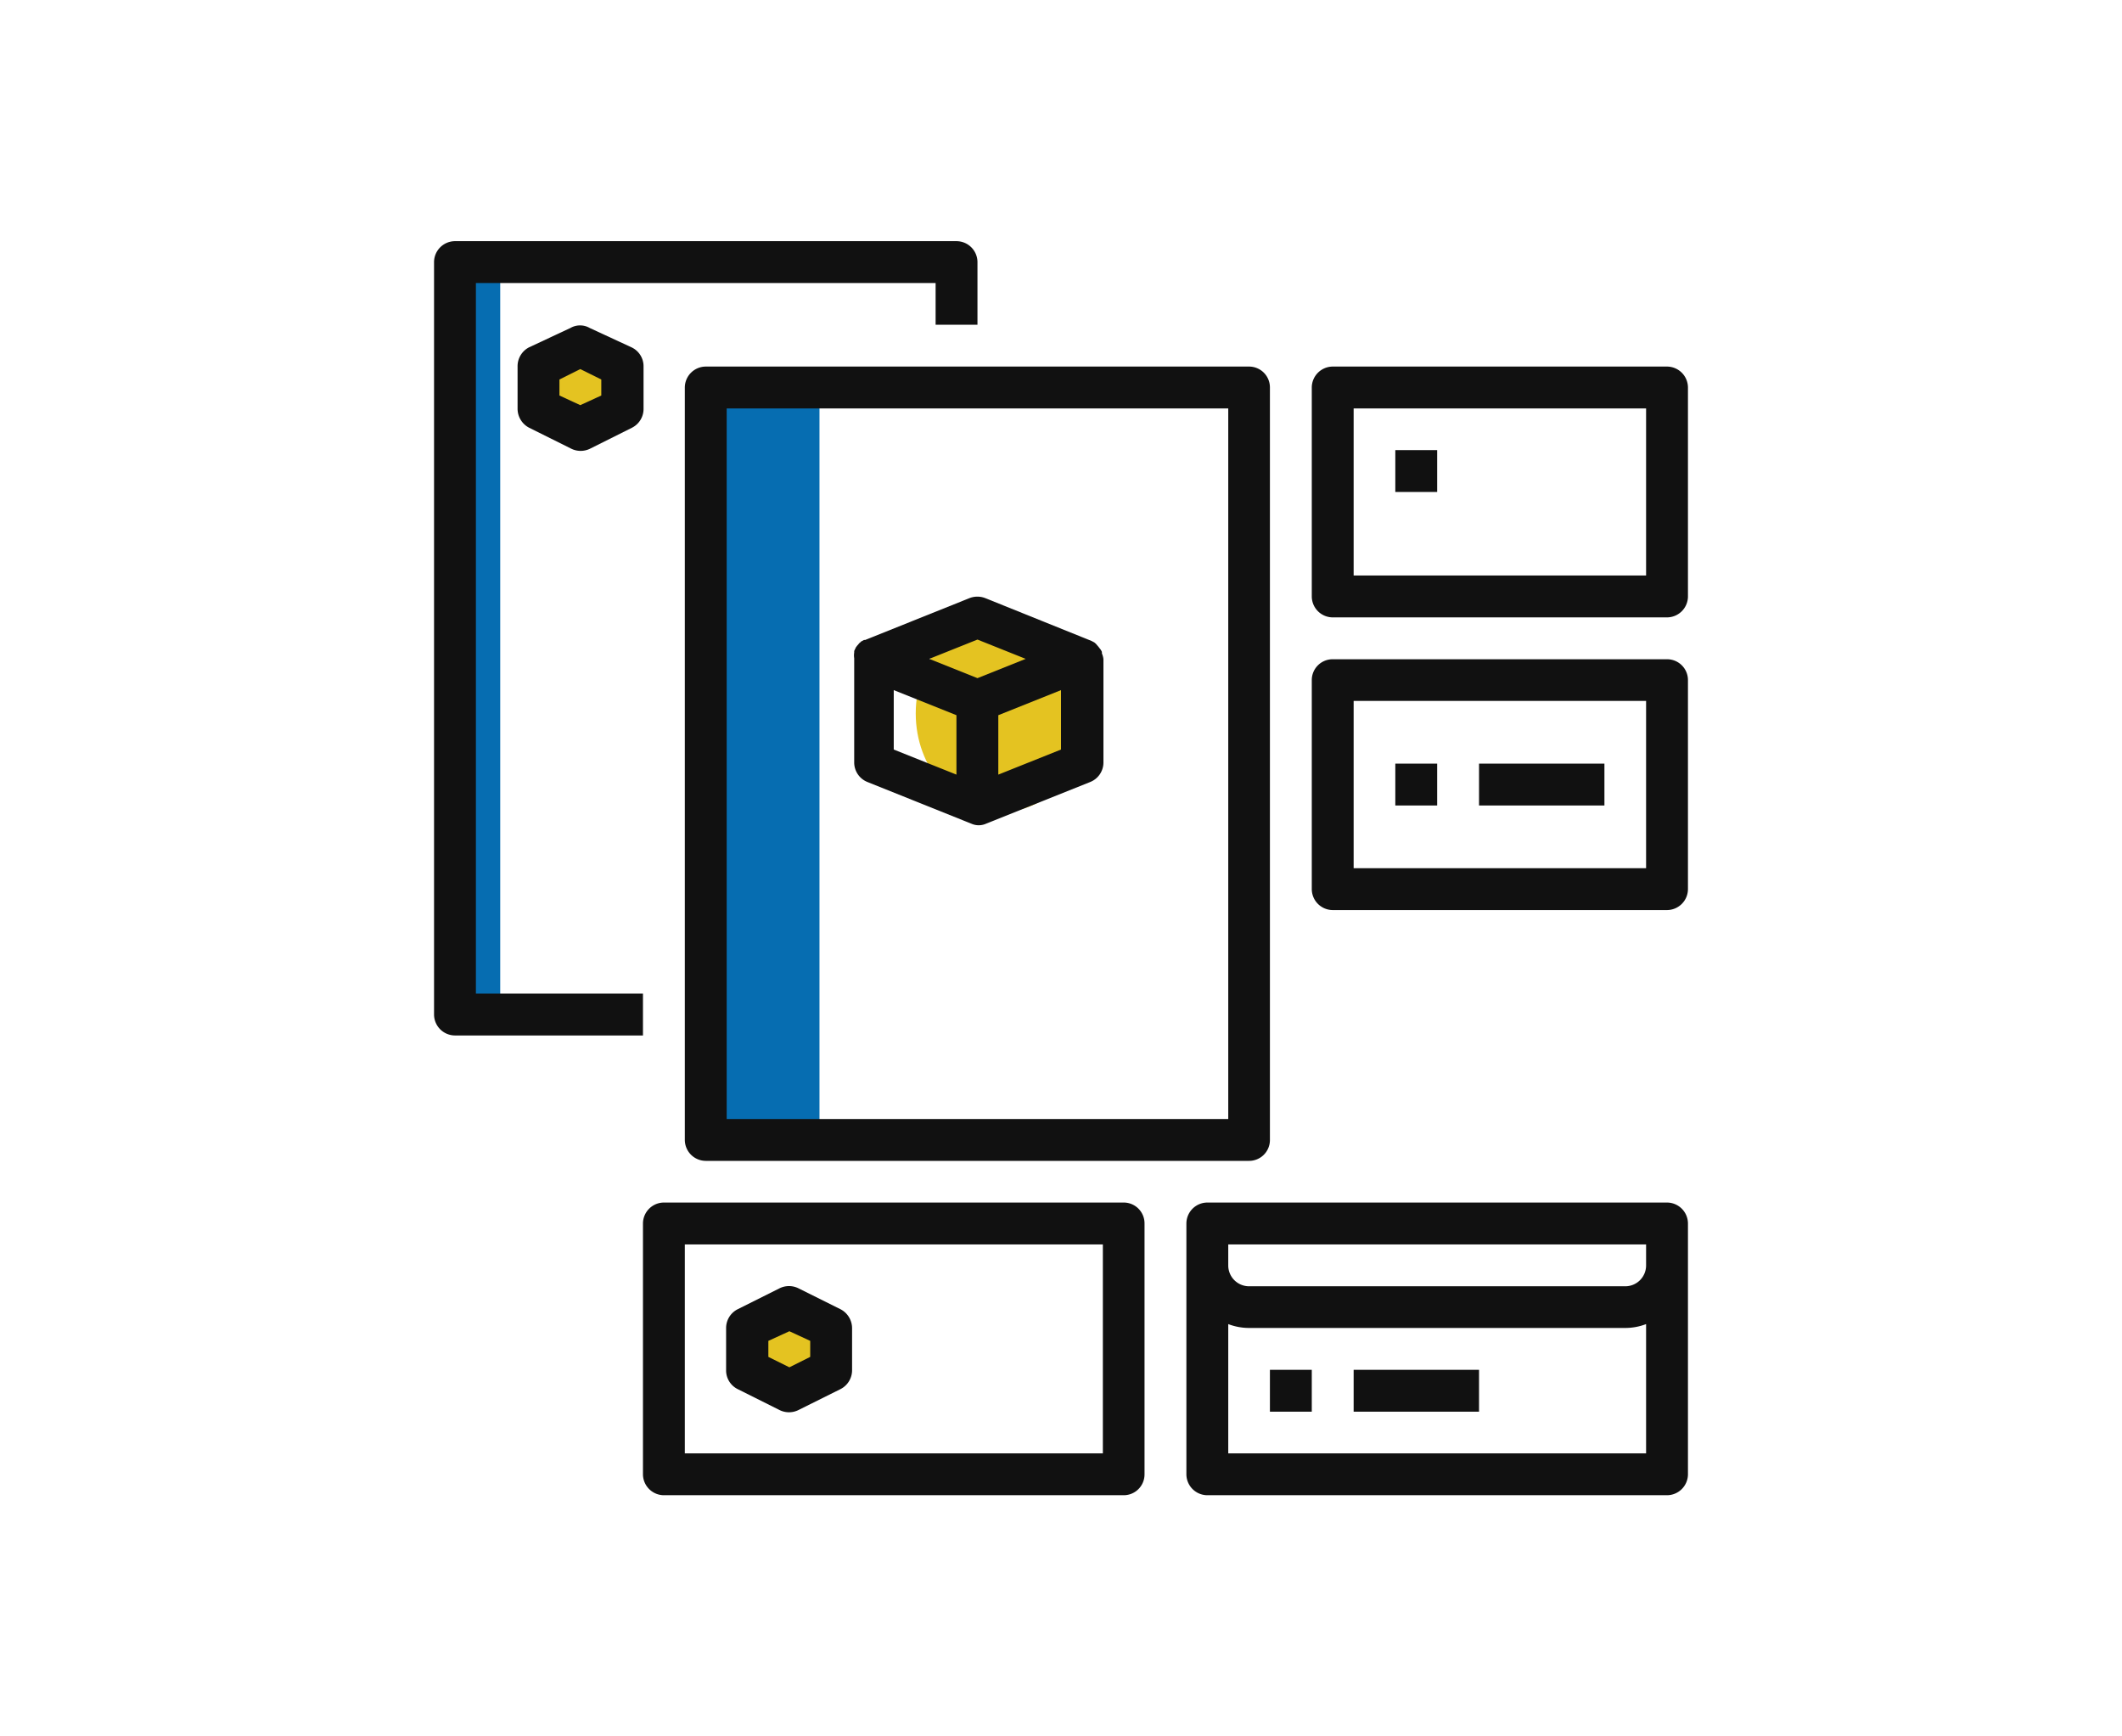 <svg xmlns="http://www.w3.org/2000/svg" viewBox="0 0 110 90"><defs><style>.cls-1{fill:#066db1;}.cls-2{fill:#e4c321;}.cls-3{fill:#111;}</style></defs><title>icon_benefits</title><g id="レイヤー_2" data-name="レイヤー 2"><rect class="cls-1" x="36.89" y="20.5" width="5.59" height="38.75"/><rect class="cls-1" x="24.14" y="13.5" width="1.79" height="38.75"/><ellipse class="cls-2" cx="30.13" cy="20.16" rx="1.95" ry="1.74"/><ellipse class="cls-2" cx="41.16" cy="70.06" rx="1.95" ry="1.74"/><ellipse class="cls-2" cx="51.92" cy="36.98" rx="4.45" ry="5.1"/></g><g id="rocket"><path class="cls-3" d="M49.58,12.5h-26a1.09,1.09,0,0,0-1.08,1.08v39a1.09,1.09,0,0,0,1.08,1.09h9.75V51.5H24.67V14.67H48.5v2.16h2.17V13.58A1.09,1.09,0,0,0,49.58,12.5Z"/><path class="cls-3" d="M32.73,18,30.57,17a1,1,0,0,0-1,0L27.43,18a1.1,1.1,0,0,0-.6,1v2.17a1.11,1.11,0,0,0,.6,1l2.17,1.08a1.1,1.1,0,0,0,1,0l2.16-1.08a1.09,1.09,0,0,0,.6-1V19A1.08,1.08,0,0,0,32.73,18ZM31.17,20.5,30.08,21,29,20.5v-.83l1.08-.54,1.09.54Z"/><path class="cls-3" d="M64.75,19H36.58a1.09,1.09,0,0,0-1.08,1.08v39a1.09,1.09,0,0,0,1.08,1.09H64.75a1.08,1.08,0,0,0,1.08-1.09v-39A1.08,1.08,0,0,0,64.75,19ZM63.67,58h-26V21.17h26Z"/><path class="cls-3" d="M57.12,33.87l0-.08A.66.66,0,0,0,57,33.6l-.06-.08-.13-.15-.08-.07,0,0-.15-.08,0,0L51.07,31a1.13,1.13,0,0,0-.81,0l-5.41,2.17s0,0-.06,0l-.15.08,0,0a.29.29,0,0,1-.08.07l-.13.15-.06.08-.09.19,0,.08a1,1,0,0,0,0,.3v5.41a1.09,1.09,0,0,0,.68,1l5.41,2.17h0a.93.93,0,0,0,.73,0h0l5.42-2.17a1.09,1.09,0,0,0,.68-1V34.17A1,1,0,0,0,57.12,33.87Zm-7.54,6.28-3.25-1.3V35.77l3.25,1.3Zm1.09-5-2.5-1,2.5-1,2.5,1ZM55,38.85l-3.25,1.3V37.07L55,35.77Z"/><path class="cls-3" d="M86.42,19H69.08A1.09,1.09,0,0,0,68,20.08V30.92A1.09,1.09,0,0,0,69.08,32H86.42a1.09,1.09,0,0,0,1.08-1.08V20.08A1.09,1.09,0,0,0,86.42,19ZM85.33,29.83H70.17V21.17H85.33Z"/><rect class="cls-3" x="72.33" y="23.33" width="2.17" height="2.17"/><path class="cls-3" d="M86.42,34.17H69.08A1.08,1.08,0,0,0,68,35.25V46.08a1.09,1.09,0,0,0,1.08,1.09H86.42a1.09,1.09,0,0,0,1.08-1.09V35.25A1.08,1.08,0,0,0,86.42,34.17ZM85.33,45H70.17V36.33H85.33Z"/><rect class="cls-3" x="72.33" y="39.58" width="2.17" height="2.17"/><rect class="cls-3" x="76.67" y="39.58" width="6.5" height="2.17"/><path class="cls-3" d="M58.25,62.33H34.42a1.09,1.09,0,0,0-1.09,1.09v13a1.09,1.09,0,0,0,1.09,1.08H58.25a1.08,1.08,0,0,0,1.08-1.08v-13A1.08,1.08,0,0,0,58.25,62.33Zm-1.08,13H35.5V64.5H57.17Z"/><path class="cls-3" d="M86.42,62.33H62.58a1.09,1.09,0,0,0-1.08,1.09v13a1.09,1.09,0,0,0,1.08,1.08H86.42a1.09,1.09,0,0,0,1.08-1.08v-13A1.09,1.09,0,0,0,86.42,62.33Zm-1.09,13H63.67v-6.7a3,3,0,0,0,1.08.2h19.5a3,3,0,0,0,1.08-.2Zm0-9.75a1.08,1.08,0,0,1-1.08,1.09H64.75a1.08,1.08,0,0,1-1.08-1.09V64.5H85.33Z"/><path class="cls-3" d="M43.57,67.86,41.4,66.78a1.1,1.1,0,0,0-1,0l-2.16,1.08a1.09,1.09,0,0,0-.6,1V71a1.08,1.08,0,0,0,.6,1l2.16,1.08a1.1,1.1,0,0,0,1,0L43.57,72a1.1,1.1,0,0,0,.6-1V68.83A1.11,1.11,0,0,0,43.57,67.86ZM42,70.33l-1.08.54-1.09-.54V69.5L40.92,69,42,69.5Z"/><rect class="cls-3" x="65.83" y="71" width="2.17" height="2.17"/><rect class="cls-3" x="70.17" y="71" width="6.5" height="2.17"/></g></svg>
